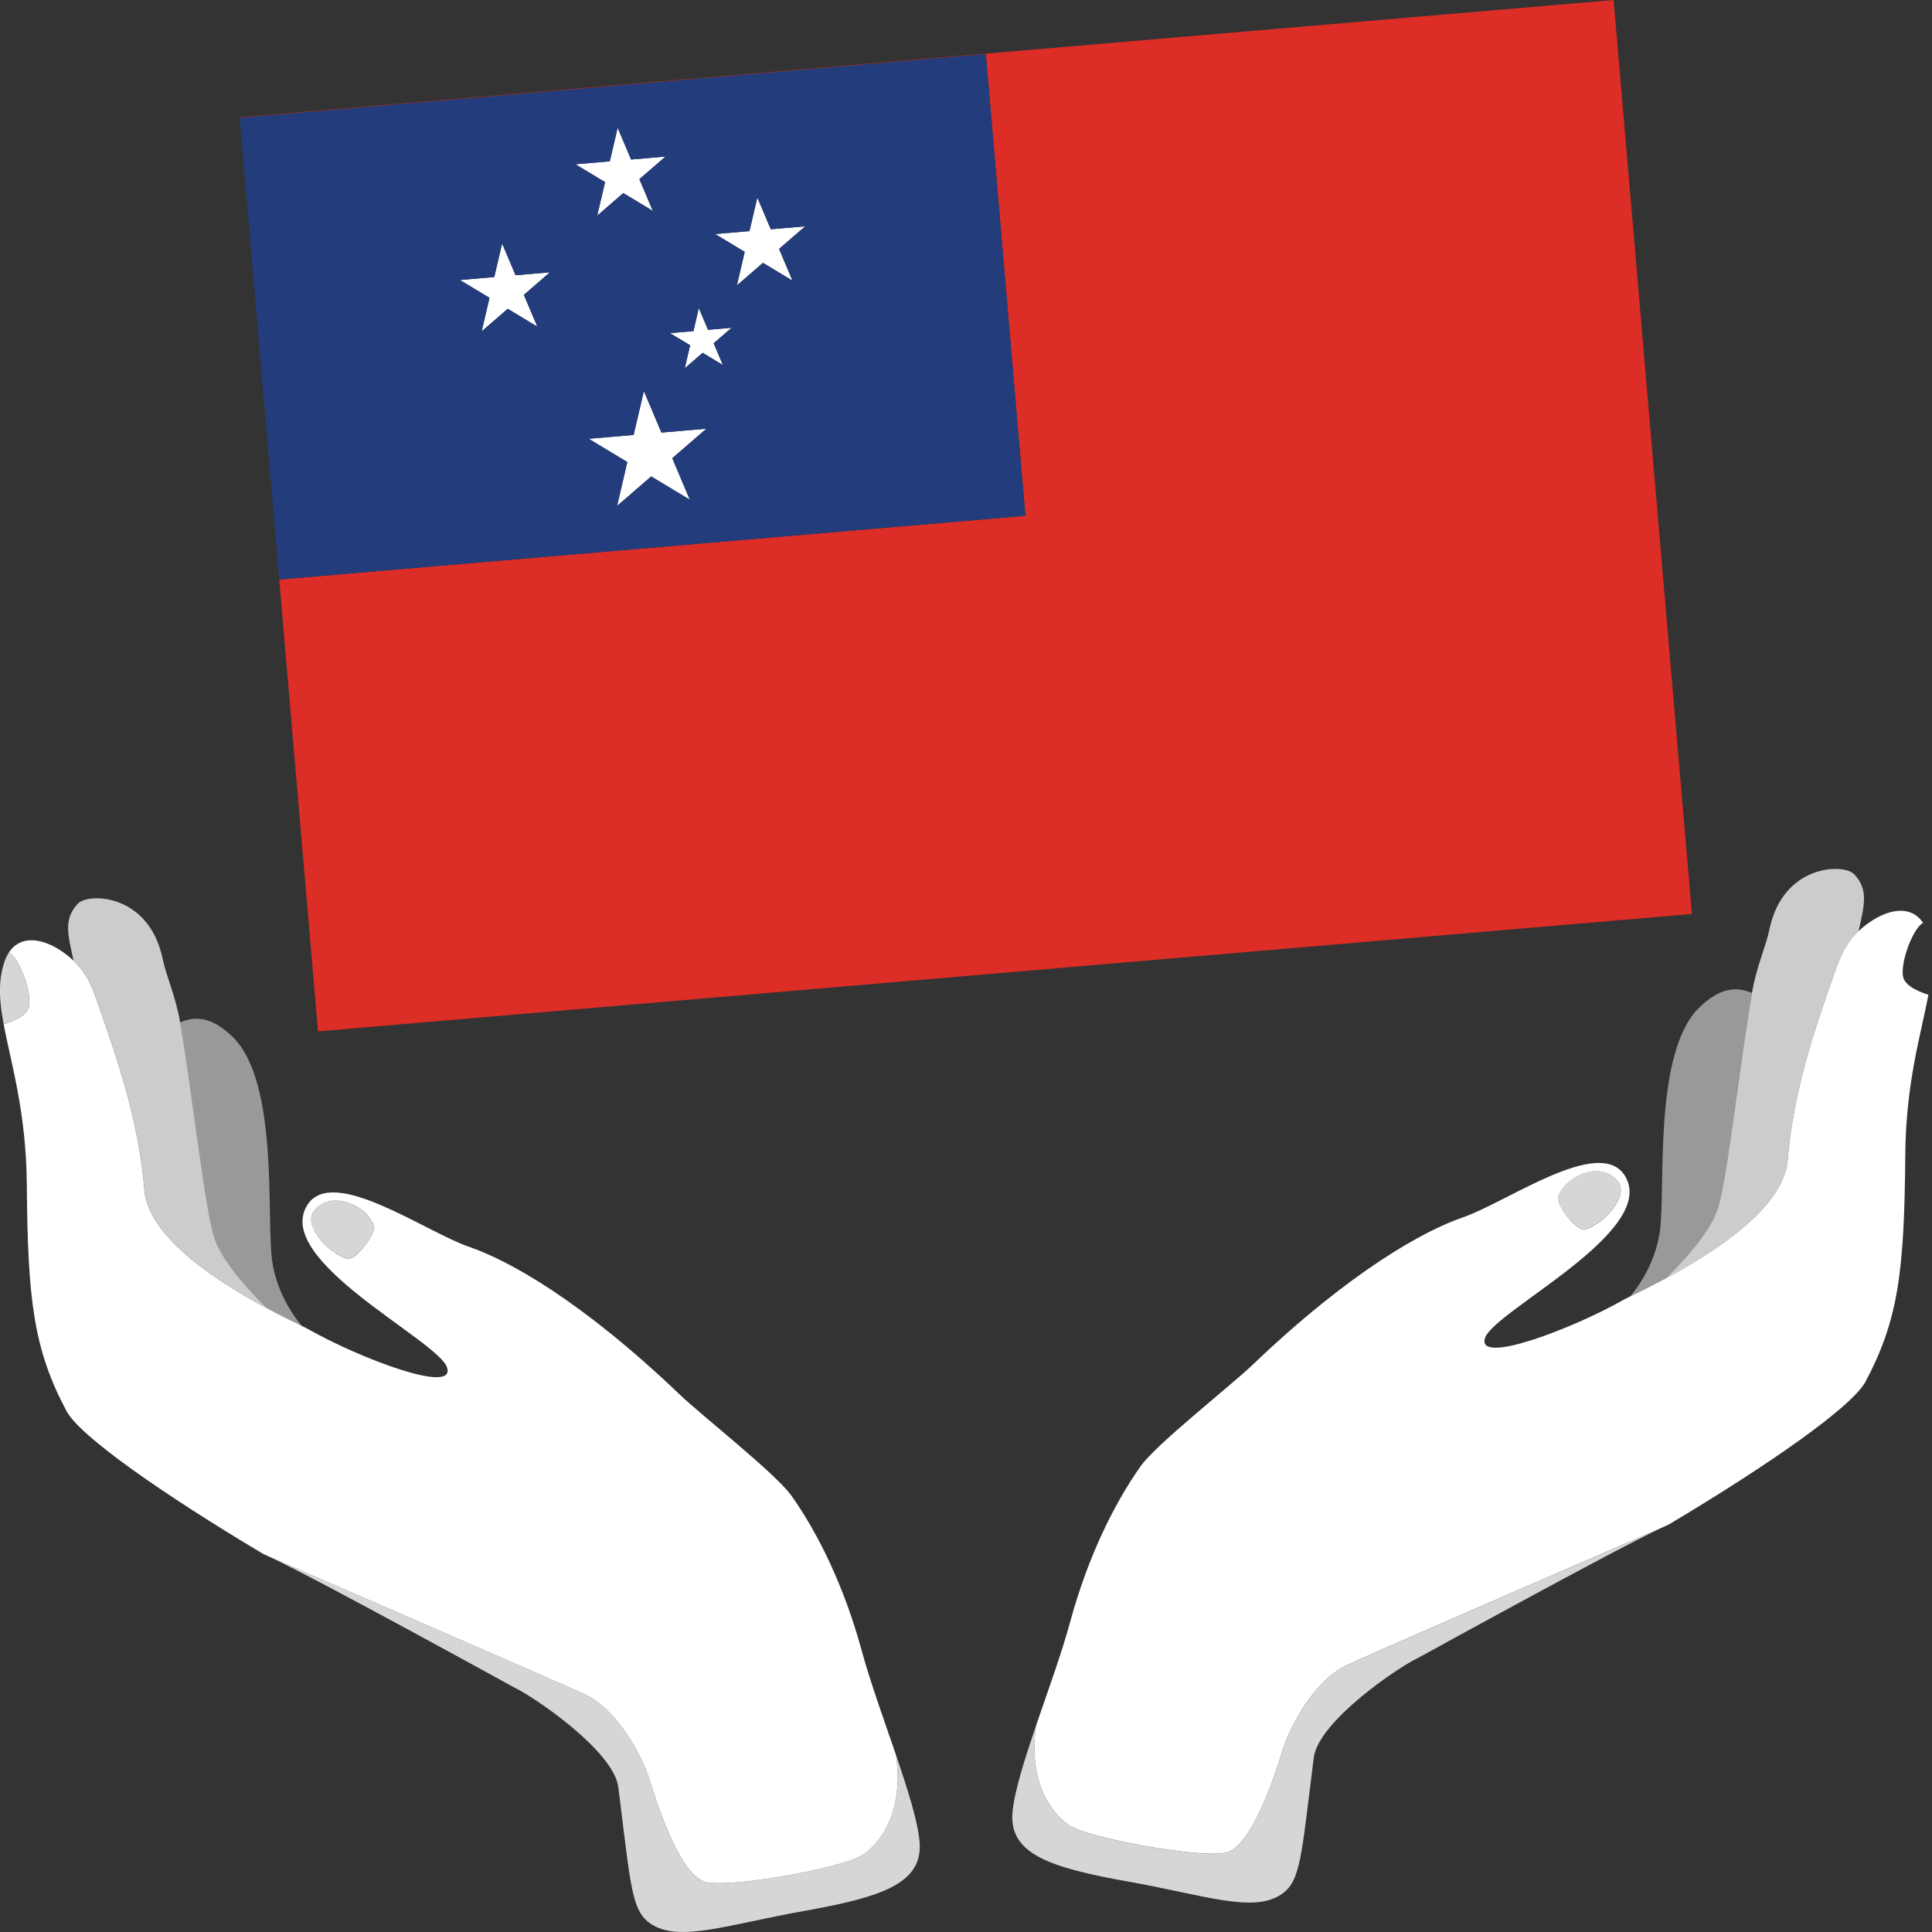 <svg viewBox="0 0 300 300" xmlns="http://www.w3.org/2000/svg"><rect x="0" y="0" width="300" height="300" fill="#333333" stroke="none"/><g fill="#fff"><path d="m 102.71 67.17 l -2.73 -6.45 -1.59 6.81 -6.97 .6 5.99 3.61 -1.59 6.82 5.3 -4.58 5.99 3.61 -2.72 -6.44 5.29 -4.58 z"/><path d="m 80.05 42.74 l -2.08 -4.93 -1.22 5.21 -5.34 .46 4.59 2.76 -1.22 5.22 4.06 -3.51 4.59 2.77 -2.09 -4.93 4.05 -3.51 z"/><path d="m 92.73 33.49 l 4.05 -3.51 4.59 2.77 -2.09 -4.93 4.06 -3.51 -5.35 .46 -2.08 -4.93 -1.22 5.21 -5.34 .46 4.59 2.76 z"/><path d="m 125.02 35.15 l -5.34 .45 -2.08 -4.93 -1.22 5.22 -5.34 .45 4.59 2.77 -1.22 5.21 4.05 -3.5 4.59 2.76 -2.08 -4.93 z"/><path d="m 109.94 51.21 l -1.43 -3.37 -.83 3.57 -3.66 .31 3.15 1.89 -.84 3.57 2.78 -2.4 3.14 1.9 -1.43 -3.38 2.78 -2.4 z"/><path d="m 33.37 192.49 c -1.52 -4.31 -3.3 -21.39 -5.4 -33.73 -.7 -4.11 -2.19 -7.31 -2.71 -9.85 -2.09 -10.17 -11.54 -10.31 -13.15 -8.61 -2.35 2.45 -1.51 5.01 -.69 8.86 .66 .61 1.29 1.37 1.86 2.28 .53 .85 1.01 1.83 1.42 2.96 .12 .35 .25 .7 .37 1.04 3.34 9.39 6.52 18.9 7.36 29.31 .08 .99 .35 1.97 .76 2.93 .56 1.32 1.39 2.6 2.42 3.85 1.04 1.25 2.28 2.46 3.63 3.61 2.19 1.87 4.68 3.58 7.13 5.09 1.74 1.07 3.45 2.03 5.01 2.87 -2.87 -2.83 -6.77 -7.12 -8 -10.61 z" opacity=".75"/><path d="m 287.9 135.74 c -1.62 -1.7 -11.06 -1.55 -13.15 8.61 -.52 2.54 -2.01 5.74 -2.71 9.85 -2.1 12.33 -3.88 29.42 -5.4 33.73 -1.23 3.49 -5.13 7.78 -8 10.61 1.56 -.84 3.27 -1.8 5.01 -2.87 2.45 -1.51 4.94 -3.22 7.13 -5.09 1.35 -1.15 2.59 -2.36 3.63 -3.61 1.03 -1.25 1.86 -2.53 2.42 -3.85 .41 -.96 .68 -1.94 .76 -2.93 .84 -10.4 4.02 -19.92 7.36 -29.31 .12 -.35 .25 -.7 .37 -1.04 .41 -1.14 .89 -2.12 1.42 -2.96 .57 -.91 1.2 -1.67 1.86 -2.28 .82 -3.84 1.66 -6.4 -.69 -8.86 z" opacity=".75"/><path d="m 36.17 161.05 c -3.28 -3.23 -5.91 -3.3 -8.21 -2.28 2.1 12.33 3.88 29.42 5.4 33.73 1.23 3.49 5.13 7.78 8 10.61 .9 .48 1.74 .92 2.52 1.31 1.14 .58 2.12 1.05 2.86 1.41 l .14 .07 c -2.38 -2.83 -4.1 -6.47 -4.62 -10.11 -.93 -6.52 1.09 -27.69 -6.09 -34.74 z" opacity=".5"/><path d="m 263.83 156.48 c -7.18 7.05 -5.16 28.22 -6.09 34.74 -.52 3.64 -2.24 7.28 -4.62 10.11 l .14 -.07 c .74 -.36 1.72 -.84 2.86 -1.41 .77 -.39 1.62 -.83 2.52 -1.31 2.87 -2.83 6.77 -7.12 8 -10.61 1.52 -4.31 3.3 -21.39 5.4 -33.73 -2.3 -1.01 -4.92 -.95 -8.21 2.28 z" opacity=".5"/><path d="m 133.8 256.3 c -2.65 -9.76 -6.67 -18.07 -10.9 -24.04 -2.43 -3.43 -13.99 -12.5 -17.39 -15.75 -15.35 -14.68 -26.73 -20.88 -32.61 -22.88 -6.84 -2.33 -21.23 -12.72 -25.17 -6.53 -5.48 8.63 20.42 21.05 21.7 25.28 1.29 4.21 -13.67 -1.52 -21.4 -5.9 -.23 -.13 -.63 -.33 -1.15 -.59 -.04 -.02 -.09 -.05 -.14 -.07 -.74 -.36 -1.72 -.84 -2.86 -1.41 -.77 -.39 -1.62 -.83 -2.51 -1.31 -1.56 -.84 -3.28 -1.8 -5.01 -2.87 -2.45 -1.51 -4.94 -3.22 -7.13 -5.09 -1.35 -1.15 -2.59 -2.36 -3.63 -3.61 -1.03 -1.25 -1.86 -2.53 -2.42 -3.85 -.41 -.96 -.68 -1.94 -.76 -2.93 -.84 -10.4 -4.02 -19.92 -7.36 -29.31 -.12 -.35 -.25 -.7 -.37 -1.04 -.41 -1.14 -.89 -2.12 -1.42 -2.96 -.57 -.91 -1.2 -1.67 -1.86 -2.28 -3.56 -3.3 -7.96 -4.49 -10.05 -1.22 .03 0 .07 -.02 .09 -.03 .14 .09 .3 .23 .45 .38 .06 .06 .11 .11 .17 .18 .34 .41 .69 .97 1.01 1.61 .11 .21 .21 .44 .31 .67 .13 .31 .26 .62 .38 .95 .1 .26 .18 .53 .26 .79 .16 .52 .29 1.04 .38 1.54 .07 .38 .12 .76 .14 1.09 .01 .2 .02 .38 0 .56 0 .34 -.06 .65 -.16 .9 -.39 .96 -1.66 1.65 -2.75 2.08 -.38 .15 -.74 .27 -1.03 .36 l -.04 .01 c 1.11 6.04 3.5 13.6 3.59 24.88 .14 18.15 1.09 25.63 6.16 35.19 2.05 3.88 14.87 12.85 30.54 22.19 0 0 .32 .14 .91 .42 0 0 44.22 19.15 49.09 21.42 4.87 2.28 8.74 9.19 9.98 13.17 s 4.81 15.14 8.9 15.98 21.65 -2.3 24.43 -4.37 6.13 -6.64 4.98 -15.33 c -1.86 -5.45 -4 -11.34 -5.35 -16.28 z m -75.75 -65.39 c -.03 .11 -.07 .24 -.11 .37 -.1 .26 -.23 .54 -.4 .84 -.33 .59 -.79 1.24 -1.27 1.8 -.18 .21 -.37 .41 -.55 .59 -.34 .34 -.68 .6 -1 .77 -.2 .11 -.39 .19 -.56 .21 -.1 .01 -.19 .01 -.27 -.02 -1.82 -.52 -4.05 -2.43 -5.04 -4.33 -.1 -.19 -.19 -.38 -.26 -.57 -.37 -.94 -.39 -1.85 .15 -2.54 .17 -.21 .35 -.41 .53 -.57 .56 -.51 1.21 -.81 1.9 -.95 .32 -.07 .65 -.08 .99 -.08 .18 0 .35 .01 .53 .02 .62 .07 1.24 .24 1.83 .48 .07 .03 .15 .06 .22 .09 1.23 .56 2.29 1.46 2.91 2.47 .17 .28 .32 .56 .42 .85 .05 .14 .04 .33 -.01 .56 z"/><path d="m 299.41 154.45 c -.29 -.09 -.66 -.21 -1.04 -.37 -1.09 -.43 -2.36 -1.12 -2.75 -2.08 -.1 -.25 -.17 -.56 -.16 -.9 -.02 -.18 -.01 -.36 0 -.56 .02 -.33 .07 -.71 .14 -1.09 .09 -.5 .22 -1.02 .38 -1.54 .08 -.27 .17 -.53 .26 -.79 .12 -.32 .24 -.64 .38 -.95 .4 -.92 .86 -1.73 1.32 -2.28 .05 -.07 .11 -.12 .17 -.18 .15 -.16 .31 -.3 .45 -.38 l .09 .03 c -2.09 -3.27 -6.49 -2.08 -10.05 1.22 -.66 .61 -1.29 1.37 -1.86 2.28 -.53 .85 -1.01 1.83 -1.42 2.96 -.12 .35 -.25 .7 -.37 1.04 -3.34 9.39 -6.52 18.9 -7.36 29.31 -.08 .99 -.35 1.97 -.76 2.93 -.56 1.32 -1.39 2.6 -2.42 3.85 -1.04 1.25 -2.28 2.46 -3.63 3.61 -2.19 1.87 -4.68 3.58 -7.13 5.09 -1.74 1.07 -3.45 2.04 -5.01 2.87 -.9 .48 -1.74 .92 -2.51 1.31 -1.14 .58 -2.12 1.05 -2.86 1.41 -.04 .02 -.09 .05 -.14 .07 -.52 .26 -.92 .45 -1.15 .59 -7.73 4.38 -22.69 10.11 -21.4 5.9 1.28 -4.23 27.17 -16.65 21.7 -25.28 -3.94 -6.19 -18.33 4.2 -25.17 6.53 -5.88 2.01 -17.26 8.21 -32.61 22.88 -3.4 3.25 -14.97 12.32 -17.39 15.75 -4.23 5.98 -8.24 14.28 -10.9 24.04 -1.34 4.95 -3.49 10.83 -5.35 16.28 -1.15 8.69 2.2 13.26 4.98 15.33 s 20.34 5.21 24.43 4.37 7.67 -12.01 8.9 -15.98 c 1.24 -3.98 5.1 -10.89 9.98 -13.17 4.87 -2.28 49.09 -21.42 49.09 -21.42 .59 -.28 .91 -.42 .91 -.42 15.67 -9.34 28.48 -18.31 30.54 -22.19 5.07 -9.57 6.02 -17.04 6.16 -35.19 .09 -11.29 2.48 -18.84 3.59 -24.88 l -.02 -.01 z m -57.48 31.33 c .1 -.29 .25 -.57 .42 -.85 .63 -1.01 1.69 -1.9 2.91 -2.47 .07 -.03 .15 -.06 .22 -.09 .59 -.25 1.21 -.42 1.83 -.48 .18 -.02 .35 -.02 .53 -.02 .33 0 .66 .01 .99 .08 .92 .19 1.77 .66 2.44 1.52 .53 .69 .51 1.6 .15 2.54 -.07 .19 -.16 .38 -.26 .57 -1 1.9 -3.22 3.82 -5.04 4.33 -.08 .02 -.17 .03 -.27 .02 -.17 -.02 -.36 -.1 -.56 -.21 -.09 -.05 -.18 -.11 -.28 -.17 -.23 -.16 -.47 -.36 -.72 -.6 -.19 -.18 -.37 -.38 -.55 -.59 -.48 -.56 -.94 -1.2 -1.27 -1.8 -.17 -.3 -.3 -.58 -.4 -.84 -.05 -.13 -.09 -.25 -.11 -.37 -.05 -.23 -.06 -.42 -.01 -.56 z"/><path d="m 4.03 152.49 c -.08 -.27 -.17 -.53 -.26 -.79 -.12 -.32 -.24 -.64 -.38 -.95 -.1 -.23 -.2 -.45 -.31 -.67 -.32 -.64 -.67 -1.2 -1.01 -1.61 -.05 -.07 -.11 -.12 -.17 -.18 -.15 -.16 -.31 -.3 -.45 -.38 -.03 .01 -.06 .02 -.09 .03 l -.01 .01 c -.23 .37 -.45 .8 -.63 1.3 -.06 .19 -.12 .38 -.18 .57 -.07 .24 -.13 .48 -.19 .71 -.11 .48 -.19 .96 -.25 1.44 -.03 .25 -.05 .49 -.07 .73 -.14 1.97 .11 4.04 .53 6.32 l .04 -.01 c .29 -.09 .64 -.21 1.03 -.36 1.09 -.43 2.36 -1.12 2.75 -2.08 .1 -.25 .17 -.56 .16 -.9 .02 -.18 .01 -.36 0 -.56 -.02 -.33 -.07 -.71 -.14 -1.09 -.09 -.5 -.22 -1.02 -.38 -1.54 z" opacity=".8"/><path d="m 48.85 191.13 c 1 1.9 3.22 3.82 5.04 4.33 .08 .02 .17 .03 .27 .02 .17 -.02 .36 -.1 .56 -.21 .31 -.18 .65 -.44 1 -.77 .19 -.18 .37 -.38 .55 -.59 .48 -.56 .94 -1.2 1.27 -1.8 .17 -.3 .3 -.58 .4 -.84 .05 -.13 .09 -.25 .11 -.37 .05 -.23 .06 -.42 .01 -.56 -.1 -.29 -.25 -.57 -.42 -.85 -.63 -1.01 -1.69 -1.9 -2.91 -2.47 -.07 -.03 -.15 -.06 -.22 -.09 -.59 -.25 -1.21 -.42 -1.83 -.48 -.18 -.02 -.35 -.02 -.53 -.02 -.33 0 -.66 .01 -.99 .08 -.69 .14 -1.34 .44 -1.9 .95 -.19 .17 -.37 .36 -.53 .57 -.53 .69 -.51 1.6 -.15 2.54 .07 .19 .16 .38 .26 .57 z" opacity=".8"/><path d="m 139.15 272.58 c 1.15 8.69 -2.2 13.26 -4.98 15.33 s -20.34 5.21 -24.43 4.37 -7.67 -12.01 -8.9 -15.98 c -1.24 -3.98 -5.1 -10.89 -9.98 -13.17 -4.87 -2.28 -49.09 -21.42 -49.09 -21.42 7.16 3.28 38.02 20.29 38.02 20.29 3.13 1.46 15.51 9.89 16.22 15.5 1.95 15.46 2.02 19.23 5.06 21.24 4.41 2.91 11.78 .14 23.75 -2 s 18.53 -4.22 17.97 -10.74 c -.28 -3.22 -1.83 -8.12 -3.64 -13.42 z" opacity=".8"/><path d="m 242.06 186.7 c .1 .26 .23 .54 .4 .84 .33 .59 .79 1.24 1.27 1.8 .18 .21 .37 .41 .55 .59 .24 .24 .49 .44 .72 .6 .1 .07 .19 .12 .28 .17 .2 .11 .39 .19 .56 .21 .1 .01 .19 .01 .27 -.02 1.82 -.52 4.05 -2.43 5.04 -4.33 .1 -.19 .19 -.38 .26 -.57 .37 -.94 .39 -1.85 -.15 -2.54 -.67 -.86 -1.52 -1.34 -2.44 -1.52 -.32 -.07 -.65 -.08 -.99 -.08 -.18 0 -.35 .01 -.53 .02 -.62 .07 -1.24 .24 -1.83 .48 -.07 .03 -.15 .06 -.22 .09 -1.23 .56 -2.29 1.46 -2.91 2.47 -.17 .28 -.32 .56 -.42 .85 -.05 .14 -.04 .33 .01 .56 .03 .11 .07 .24 .11 .37 z" opacity=".8"/><path d="m 199.17 271.73 c -1.24 3.98 -4.81 15.14 -8.9 15.98 s -21.65 -2.3 -24.43 -4.37 -6.13 -6.64 -4.98 -15.33 c -1.81 5.31 -3.36 10.21 -3.64 13.42 -.57 6.52 5.99 8.6 17.97 10.74 s 19.35 4.92 23.75 2 c 3.04 -2.01 3.11 -5.79 5.06 -21.24 .71 -5.62 13.09 -14.05 16.22 -15.5 0 0 30.86 -17.01 38.02 -20.29 0 0 -44.22 19.15 -49.09 21.42 -4.87 2.28 -8.74 9.19 -9.98 13.17 z" opacity=".8"/></g><path d="m 250.56 0 l -213.35 18.23 .01 .07 115.86 -9.9 6.14 71.69 -115.86 9.9 6.02 70.16 213.34 -18.23 z" fill="#dc2d26"/><path d="m 159.22 80.09 l -6.14 -71.69 -115.86 9.9 6.14 71.69 z m -52.11 -2.5 l -6 -3.61 -5.29 4.58 1.59 -6.81 -6 -3.61 6.98 -.6 1.59 -6.81 2.72 6.44 6.98 -.6 -5.29 4.58 z m 9.27 -41.71 l 1.22 -5.21 2.09 4.93 5.34 -.46 -4.05 3.51 2.09 4.93 -4.59 -2.77 -4.05 3.51 1.22 -5.21 -4.59 -2.77 5.34 -.46 z m -8.7 15.52 l .83 -3.57 1.43 3.38 3.66 -.31 -2.78 2.4 1.43 3.38 -3.14 -1.89 -2.78 2.4 .83 -3.57 -3.14 -1.89 3.66 -.31 z m -12.99 -26.35 l 1.22 -5.21 2.09 4.93 5.34 -.46 -4.05 3.51 2.09 4.93 -4.59 -2.77 -4.05 3.51 1.22 -5.21 -4.59 -2.77 5.34 -.46 z m -17.94 17.97 l 1.22 -5.21 2.09 4.93 5.34 -.46 -4.05 3.51 2.09 4.93 -4.59 -2.77 -4.05 3.51 1.22 -5.21 -4.59 -2.77 5.34 -.46 z" fill="#233c7b"/></svg>